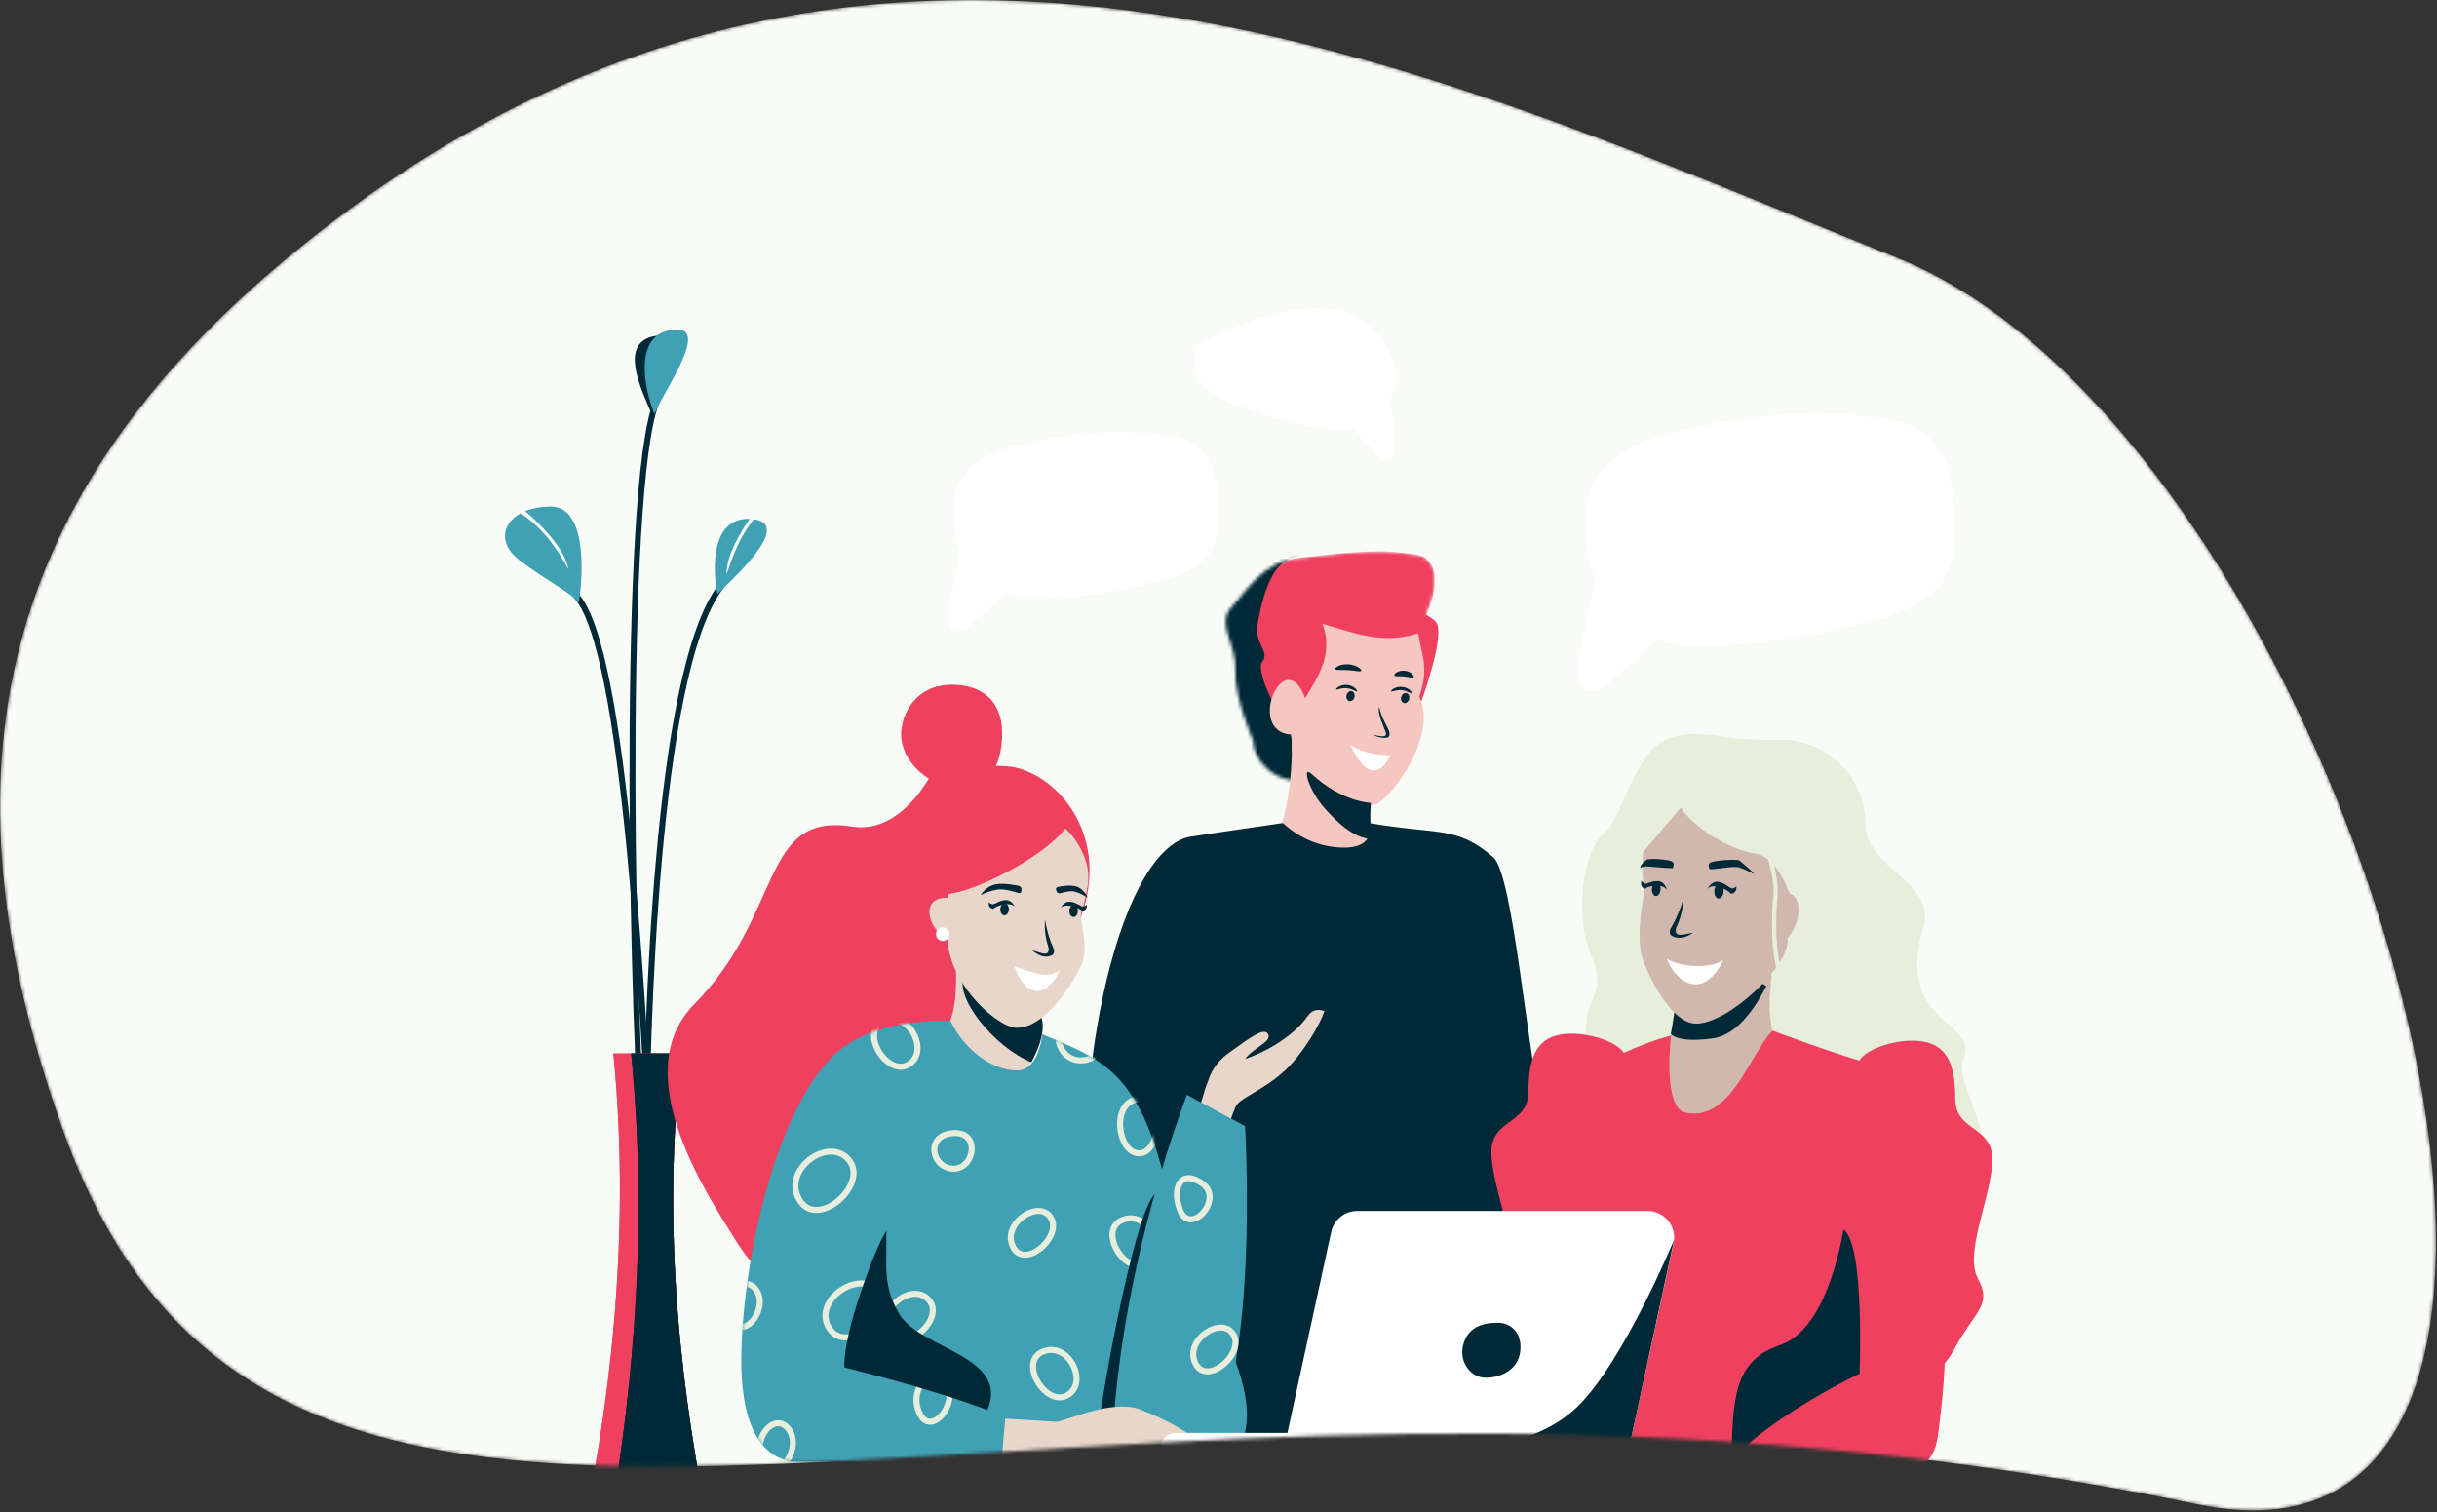 <?xml version="1.0" encoding="UTF-8"?><svg width="714px" height="443px" viewBox="0 0 714 443" version="1.1" xmlns="http://www.w3.org/2000/svg" xmlns:xlink="http://www.w3.org/1999/xlink"><rect x="0" y="0" width="714" height="443" fill="#333333" stroke="none"/><!--Generator: Sketch 64 (93537) - https://sketch.com--><title>PassionateTeam</title><desc>Created with Sketch.</desc><defs><path d="M555.747,75.472 C418.31,20.268 250.378,-62.411 84.283,75.472 C0.776,144.796 -19.588,224.61 18.356,330.855 C84.283,515.448 306.967,370.946 643.924,440.732 C785.147,469.98 689.574,129.227 555.747,75.472 Z" id="path-1"/><path d="M1.703,17.032 C-2.656,21.838 3.359,27.828 2.959,35.52 C2.56,43.212 8.128,56.035 8.128,56.035 C8.632,66.334 23.809,73.016 31.134,62.193 C34.396,56.97 32.717,31.31 32.717,31.31 C32.717,31.31 49.142,31.235 54.957,25.135 C60.773,19.035 65.434,2.829 55.819,1.428 C46.203,0.027 41.265,0.144 21.411,2.452 C11.046,3.658 6.68,11.544 1.703,17.032 Z" id="path-3"/><path d="M124.637,48.32 C116.769,14.576 105.33,11.166 88.39,4.01 C88.39,4.01 87.391,14.488 81.203,14.59 C73.558,14.717 65.415,8.36 61.477,0.103 C61.477,0.103 38.738,-1.3 26.931,10.506 C10.597,26.841 1.2,67.404 0.237,95.866 C-0.307,111.966 2.644,126.924 14.858,129.227 L143.062,129.227 C159.638,111.448 132.505,82.063 124.637,48.32 Z" id="path-5"/></defs><g id="Page-1" stroke="none" stroke-width="1" fill="none" fill-rule="evenodd"><g id="PassionateTeam"><mask id="mask-2" fill="white"><use xlink:href="#path-1"/></mask><g id="Path"/><g id="Group" mask="url(#mask-2)"><path d="M555.747,75.472 C418.31,20.268 250.378,-62.411 84.283,75.472 C0.776,144.796 -19.588,224.61 18.356,330.855 C84.283,515.448 306.967,370.946 643.924,440.732 C785.147,469.98 689.574,129.227 555.747,75.472 Z" id="Path" fill="#F9FBF6" fill-rule="nonzero"/><path d="M189.249,334.536 C189.614,306.588 191.645,196.63 211.373,171.641" id="Path" stroke="#002937" stroke-width="1.739"/><path d="M210.203,174.114 C208.639,166.48 208.382,151.376 219.861,152.039 C234.211,152.866 212.135,171.769 210.203,174.114 Z" id="Path" fill="#40A1B5" fill-rule="nonzero"/><path d="M190.953,342.715 C188.578,301.249 183.476,189.205 168.57,174.299" id="Path" stroke="#002937" stroke-width="1.739"/><path d="M161.452,148.407 C171.605,148.407 171.059,167.296 169.598,176.526 C166.212,172.925 161.452,171.02 152.453,164.329 C143.454,157.637 148.761,148.407 161.452,148.407 Z" id="Path" fill="#40A1B5" fill-rule="nonzero"/><path d="M151.021,149.295 L151.76,148.172 C153.549,149.349 156.966,152.283 160.055,155.735 C161.603,157.465 163.083,159.341 164.24,161.208 C165.393,163.068 166.254,164.963 166.514,166.724 C161.096,156.935 156.521,152.915 151.021,149.295 Z" id="Path" fill="#F9FBF6"/><path d="M188.227,333.173 C184.756,283.669 182.328,133.718 193.288,115.743" id="Path" stroke="#002937" stroke-width="1.739"/><path d="M190.92,121.291 C187.976,114.194 181.085,100.556 191.684,98.472 C204.933,95.868 193.638,114.27 190.92,121.291 Z" id="Path" fill="#002937" fill-rule="nonzero"/><path d="M191.768,121.291 C188.824,114.195 185.585,98.802 196.184,96.718 C209.433,94.114 194.487,114.27 191.768,121.291 Z" id="Path" fill="#40A1B5" fill-rule="nonzero"/><path d="M224.507,148.052 L223.554,147.104 C222.044,148.624 219.3,152.195 216.983,156.206 C215.822,158.216 214.758,160.356 214.007,162.421 C213.26,164.476 212.806,166.508 212.912,168.285 C216.21,157.594 219.865,152.722 224.507,148.052 Z" id="Path" fill="#F9FBF6"/><path d="M179.707,308.638 C186.523,308.638 193.338,308.638 199.813,308.638 C186.864,410.242 226.394,515.83 226.394,515.83 L151.423,515.83 C151.423,515.83 190.612,418.875 179.707,308.638 Z" id="Path" fill="#F04060" fill-rule="nonzero"/><path d="M179.707,308.638 C186.523,308.638 193.338,308.638 199.813,308.638 C186.864,410.242 226.394,515.83 226.394,515.83 L151.423,515.83 C151.423,515.83 190.612,418.875 179.707,308.638 Z" id="Path" fill="#F04060" fill-rule="nonzero"/><path d="M184.915,308.638 C191.73,308.638 193.338,308.638 199.813,308.638 C186.864,410.242 226.394,515.83 226.394,515.83 L161.401,515.83 C161.401,515.83 195.819,418.875 184.915,308.638 Z" id="Path" fill="#002937" fill-rule="nonzero"/><path d="M184.915,308.638 C191.73,308.638 193.338,308.638 199.813,308.638 C186.864,410.242 226.394,515.83 226.394,515.83 L161.401,515.83 C161.401,515.83 195.819,418.875 184.915,308.638 Z" id="Path" fill="#002937" fill-rule="nonzero"/><path d="M400.404,173.322 C400.404,173.322 417.783,178.61 420.715,182.241 C423.651,185.875 416.392,205.571 416.392,205.571 L400.404,173.322 Z" id="Path" fill="#F04060" fill-rule="nonzero"/><g id="Clipped" transform="translate(359, 161)"><mask id="mask-4" fill="white"><use xlink:href="#path-3"/></mask><g id="Path"/><g id="Group" mask="url(#mask-4)" fill-rule="nonzero"><g transform="translate(-20, -4)" id="Path"><path d="M21.703,21.032 C17.344,25.838 23.359,31.828 22.959,39.52 C22.56,47.212 28.128,60.035 28.128,60.035 C28.632,70.334 43.809,77.016 51.134,66.193 C54.396,60.97 52.717,35.31 52.717,35.31 C52.717,35.31 69.142,35.235 74.957,29.135 C80.773,23.035 85.434,6.829 75.819,5.428 C66.203,4.027 61.265,4.144 41.411,6.452 C31.046,7.658 26.68,15.544 21.703,21.032 Z" fill="#F04060"/><path d="M42.401,60.886 C46.798,64.512 45.91,68.533 44.916,70.089 C43.012,83.226 22.09,79.995 11.867,76.737 L0.152,66.863 L10.484,0.458 L44.538,5.2 C43.065,5.155 39.336,5.754 36.204,8.503 C32.289,11.94 30.025,21.668 29.359,26.618 C28.694,31.567 33.152,34.123 30.811,36.882 C28.47,39.641 36.903,56.353 42.401,60.886 Z" fill="#002937"/></g></g></g><path d="M378.201,215.204 C364.851,214.207 376.495,188.176 382.395,204.593 C385.177,199.569 391.102,192.144 387.436,182.751 C397.451,185.646 405.018,188.789 415.548,185.545 C416.288,191.446 418.895,195.371 415.808,204.126 C421.47,215.516 407.561,233.586 403.46,235.477 C399.36,237.369 388.066,231.079 379.43,222.058 C377.713,220.265 378.914,217.939 378.201,215.204 Z" id="Path" fill="#F6C6C0" fill-rule="nonzero"/><path d="M404.118,207.131 C404.473,209.813 406.734,213.33 406.989,214.257 C407.067,214.543 407.123,214.83 407.121,215.091 C407.118,215.349 407.057,215.662 406.813,215.896 C406.168,216.514 403.281,215.996 402.424,215.285 C403.617,215.525 405.871,216.167 406.072,215.163 C406.121,214.919 406.037,214.722 405.985,214.533 C405.751,213.683 403.309,208.625 404.118,207.131 Z" id="Path" fill="#002937"/><path d="M412.906,204.505 C412.837,205.322 412.237,205.987 411.564,205.991 C410.89,205.995 410.404,205.336 410.473,204.519 C410.543,203.703 411.143,203.038 411.811,203.033 C412.484,203.029 412.976,203.689 412.906,204.505 Z" id="Path" fill="#002937" fill-rule="nonzero"/><path d="M413.641,203.13 C413.432,203.317 412.338,202.339 410.673,202.199 C409.012,202.032 407.716,202.784 407.555,202.557 C407.472,202.461 407.705,202.112 408.271,201.768 C408.828,201.429 409.756,201.132 410.79,201.232 C411.824,201.332 412.667,201.79 413.129,202.226 C413.598,202.664 413.744,203.048 413.641,203.13 Z" id="Path" fill="#002937" fill-rule="nonzero"/><path d="M396.887,203.936 C396.817,204.752 396.221,205.418 395.552,205.423 C394.883,205.428 394.402,204.769 394.471,203.953 C394.541,203.137 395.138,202.471 395.801,202.465 C396.47,202.46 396.952,203.119 396.887,203.936 Z" id="Path" fill="#002937" fill-rule="nonzero"/><path d="M397.572,202.559 C397.363,202.745 396.27,201.767 394.604,201.628 C392.944,201.46 391.647,202.212 391.48,201.984 C391.396,201.888 391.622,201.538 392.195,201.195 C392.753,200.856 393.68,200.558 394.714,200.659 C395.748,200.759 396.591,201.217 397.053,201.653 C397.53,202.092 397.675,202.476 397.572,202.559 Z" id="Path" fill="#002937" fill-rule="nonzero"/><path d="M398.808,196.517 C398.564,196.938 396.964,196.431 394.987,196.323 C393.021,196.173 391.36,196.466 391.176,196.013 C391.095,195.797 391.444,195.427 392.149,195.105 C392.847,194.781 393.921,194.547 395.099,194.624 C396.278,194.702 397.308,195.072 397.963,195.486 C398.618,195.899 398.916,196.317 398.808,196.517 Z" id="Path" fill="#002937" fill-rule="nonzero"/><path d="M414.175,198.396 C413.857,198.758 412.731,198.295 411.353,198.19 C409.976,198.035 408.787,198.286 408.542,197.877 C408.436,197.679 408.641,197.307 409.177,196.98 C409.7,196.651 410.562,196.413 411.509,196.499 C412.456,196.586 413.26,196.983 413.713,197.403 C414.181,197.818 414.319,198.217 414.175,198.396 Z" id="Path" fill="#002937" fill-rule="nonzero"/><path d="M403.913,251.787 C403.913,251.787 400.023,245.274 401.66,228.396 L378.362,212.423 C378.362,212.423 380.05,236.338 372.249,248.617 C372.249,248.617 376.564,277.691 394.393,278.06 C405.222,278.284 403.138,259.821 403.913,251.787 Z" id="Path" fill="#F6C6C0" fill-rule="nonzero"/><path d="M401.644,235.227 C401.644,235.227 393.254,235.043 384.277,226.747 C381.312,224.005 383.363,231.533 388.22,236.943 C391.025,240.066 396.465,245.791 402.009,245.791 C402.009,245.791 401.11,242.13 401.644,235.227 Z" id="Path" fill="#002937" fill-rule="nonzero"/><path d="M407.427,221.254 C399.555,221.254 395.703,218.261 395.703,218.261 C395.703,218.261 398.416,224.639 401.388,225.52 C404.514,226.446 406.111,223.668 407.427,221.254 Z" id="Path" fill="#FFFFFF" fill-rule="nonzero"/><path d="M401.123,241.123 C401.123,241.123 403.505,248.29 393.833,248.331 C389.71,248.348 382.522,247.229 375.853,241.123 C375.853,241.123 351.193,244.688 348.486,245.174 C332.85,248.331 319.975,287.753 317.972,334.137 C316.716,363.21 322.326,401.645 332.85,437.716 L431.851,437.716 C441.131,398.586 463.904,372.645 452.201,327.521 C447.45,309.2 443.428,256.311 437.51,251.156 C426.784,241.815 421.437,244.647 401.123,241.123 Z" id="Path" fill="#002937" fill-rule="nonzero"/><path d="M428.878,418.316 C428.878,418.316 422.078,310.539 421.625,294.724 C421.172,278.909 427.971,295.515 428.878,308.166 C429.784,320.817 429.331,337.287 434.317,349.216 C439.303,361.144 442.93,407.049 442.93,418.316 L428.878,418.316 Z" id="Path" fill="#002937" fill-rule="nonzero"/><path d="M357.386,293.144 L351.545,422.526 L330.132,422.526 C330.132,422.526 320.398,399.839 330.132,375.631 C339.866,351.423 334.566,333.752 341.595,320.62 C348.627,307.49 348.627,288.661 357.386,293.144 Z" id="Path" fill="#002937" fill-rule="nonzero"/><path d="M273.282,225.955 C273.282,225.955 264.485,244.539 249.67,242.168 C222.651,237.842 229.639,267.639 203.427,294.183 C183.529,314.334 206.873,349.505 215.403,363.163 C239.071,401.052 248.915,350.16 280.795,303.457 C312.674,256.754 273.282,225.955 273.282,225.955 Z" id="Path" fill="#F04060" fill-rule="nonzero"/><path d="M275.941,228.067 C280.985,225.314 289.458,223.825 295.864,224.586 C307.274,225.939 322.64,240.361 318.53,262.098 C312.74,292.727 280.352,278.823 269.359,267.409 C260.409,258.111 261.622,235.884 275.941,228.067 Z" id="Path" fill="#F04060" fill-rule="nonzero"/><path d="M302.295,306.319 L302.267,290.914 L280.056,284.571 C280.056,284.571 281.038,301.353 274.798,303.111 C265.308,305.785 281.019,323.165 290.862,322.588 C303.416,321.853 302.295,306.319 302.295,306.319 Z" id="Path" fill="#E8D6CA" fill-rule="nonzero"/><path d="M302.18,311.197 C291.404,306.91 279.468,292.117 282.48,285.897 L304.436,296.86 C304.436,296.86 307.97,300.496 302.18,311.197 Z" id="Path" fill="#002937" fill-rule="nonzero"/><path d="M297.772,301.113 C306.644,301.339 315.124,286.401 316.609,283.229 C318.968,278.191 317.163,273.106 316.609,268.304 C318.64,260.456 320.193,256.199 317.067,249.59 C306.343,226.916 274.323,241.171 278.024,269.96 C274.517,285.364 291.657,300.957 297.772,301.113 Z" id="Path" fill="#E8D6CA" fill-rule="nonzero"/><ellipse id="Oval" fill="#002937" fill-rule="nonzero" transform="translate(314.548, 266.903) rotate(1.423) translate(-314.548, -266.903) " cx="314.548" cy="266.903" rx="1.243" ry="1.765"/><ellipse id="Oval" fill="#002937" fill-rule="nonzero" transform="translate(294.325, 266.401) scale(-1, 1) rotate(-1.423) translate(-294.325, -266.401) " cx="294.325" cy="266.401" rx="1.243" ry="1.765"/><path d="M313.627,264.177 C312.041,263.982 311.021,265.374 310.71,266.094 C311.693,264.505 315.905,265.665 317.017,266.901 C318.43,266.728 318.48,265.65 318.428,265.008 C318.355,265.116 318.07,265.379 317.506,265.567 C316.801,265.802 315.608,264.42 313.627,264.177 Z" id="Path" fill="#002937" fill-rule="nonzero"/><path d="M294.541,263.702 C296.134,263.586 297.083,265.027 297.359,265.762 C296.455,264.126 292.191,265.075 291.019,266.255 C289.617,266.011 289.62,264.932 289.704,264.294 C289.771,264.405 290.043,264.682 290.597,264.898 C291.289,265.167 292.549,263.846 294.541,263.702 Z" id="Path" fill="#002937" fill-rule="nonzero"/><path d="M310.64,284.15 C306.77,287.017 303.054,284.908 297.217,283.208 C299.779,290.592 305.659,294.147 310.64,284.15 Z" id="Path" fill="#FFFFFF" fill-rule="nonzero"/><path d="M308.464,277.394 C307.651,275.669 306.53,272.147 306.19,269.381 C306.054,270.548 305.914,273.748 307.16,277.451 C307.296,277.858 307.282,278.127 307.201,278.548 C306.849,280.399 303.904,278.618 302.38,278.44 C304.152,279.756 305.759,280.785 307.993,279.976 C308.281,279.871 308.522,279.676 308.672,279.397 C308.811,279.137 308.838,278.866 308.829,278.645 C308.81,278.219 308.642,277.772 308.464,277.394 Z" id="Path" fill="#002937"/><path d="M315.173,259.657 C317.005,260.122 318.322,261.996 318.669,263.048 C317.835,262.429 316.38,261.612 314.784,261.207 C313.184,260.801 311.017,261.746 310.261,261.727 C309.505,261.708 309.017,260.13 309.732,259.91 C310.446,259.689 313.344,259.193 315.173,259.657 Z" id="Path" fill="#002937"/><path d="M291.925,259.04 C289.615,259.402 287.868,261.2 287.377,262.231 C288.452,261.659 290.311,260.925 292.323,260.609 C294.34,260.293 297.929,261.516 298.641,261.676 C299.353,261.837 299.627,259.872 298.693,259.596 C297.76,259.32 294.23,258.679 291.925,259.04 Z" id="Path" fill="#002937"/><path d="M276.156,263.097 C281.172,262.466 280.324,266.06 279.272,267.936 C280.077,271.182 280.728,277.09 276.899,274.752 C272.113,271.829 269.885,263.885 276.156,263.097 Z" id="Path" fill="#E8D6CA" fill-rule="nonzero"/><path d="M293.341,218.835 C292.294,226.398 287.851,232.03 280.295,230.981 C269.855,229.533 263.072,221.103 264.119,213.54 C265.167,205.977 271.049,199.305 281.894,200.809 C289.45,201.858 294.958,207.161 293.341,218.835 Z" id="Path" fill="#F04060" fill-rule="nonzero"/><path d="M278.157,274.057 C277.953,275.136 276.913,275.845 275.835,275.641 C274.756,275.436 274.048,274.396 274.252,273.316 C274.456,272.237 275.496,271.528 276.575,271.732 C277.653,271.938 278.362,272.978 278.157,274.057 Z" id="Path" fill="#FFFFFF" fill-rule="nonzero"/><path d="M341.636,347.32 C333.768,313.576 322.329,310.166 305.389,303.01 C305.389,303.01 304.39,313.488 298.202,313.59 C290.557,313.717 282.414,307.36 278.476,299.103 C278.476,299.103 255.737,297.7 243.93,309.506 C227.596,325.841 218.199,366.404 217.236,394.866 C216.692,410.966 219.643,425.924 231.857,428.227 L360.061,428.227 C376.637,410.448 349.504,381.063 341.636,347.32 Z" id="Path" fill="#40A1B5" fill-rule="nonzero"/><g id="Clipped" transform="translate(217, 299)"><mask id="mask-6" fill="white"><use xlink:href="#path-5"/></mask><g id="Path"/><g id="Group" mask="url(#mask-6)" stroke="#E7EEDC" stroke-width="1.765"><g transform="translate(-4, -1)" id="Path"><path d="M52.942,14.019 C59.369,10.643 53.999,-1.012 46.899,0.801 C38.024,3.067 46.515,17.394 52.942,14.019 Z"/><path d="M99.529,110.876 C105.956,107.501 100.586,95.845 93.486,97.658 C84.611,99.924 93.102,114.251 99.529,110.876 Z"/><path d="M122.796,72.334 C129.222,68.959 123.852,57.303 116.753,59.116 C107.878,61.382 116.369,75.709 122.796,72.334 Z"/><path d="M59.4,83.169 C55.021,77.38 44.399,84.581 47.346,91.289 C51.031,99.675 63.78,88.958 59.4,83.169 Z"/><path d="M94.989,58.939 C91.751,53.193 81.16,59.942 83.474,66.499 C86.366,74.696 98.227,64.685 94.989,58.939 Z"/><path d="M8.855,80.389 C5.617,74.643 -1.225,81.025 1.089,87.582 C3.98,95.778 12.093,86.136 8.855,80.389 Z"/><path d="M44.595,80.466 C39.192,73.67 25.847,82.304 29.452,90.202 C33.958,100.075 49.998,87.261 44.595,80.466 Z"/><path d="M35.928,42.113 C30.365,34.672 16.932,43.882 20.684,52.497 C25.374,63.266 41.491,49.553 35.928,42.113 Z"/><path d="M18.504,121.389 C14.999,115.169 7.594,122.076 10.098,129.173 C13.228,138.044 22.009,127.608 18.504,121.389 Z"/><path d="M64.419,107.312 C60.914,101.093 53.509,108 56.013,115.097 C59.143,123.968 67.924,113.532 64.419,107.312 Z"/><path d="M66.226,44.402 C72.517,44.616 74.492,33.392 66.225,33.968 C57.959,34.544 59.934,44.189 66.226,44.402 Z"/><path d="M120.655,39.89 C126.947,40.103 128.921,23.439 120.655,24.015 C112.389,24.592 114.364,39.677 120.655,39.89 Z"/><path d="M103.187,12.649 C110.433,13.078 110.202,5.095 103.186,2.98 C94.417,0.336 95.94,12.219 103.187,12.649 Z"/></g></g></g><path d="M371.6,303.093 C372.547,305.245 366.938,307.15 364.821,310.236 C367.551,309.333 370.848,307.832 374.02,305.85 C377.548,303.645 380.921,300.846 383.189,297.613 C385.14,294.832 388.046,296.238 388.046,296.238 C386.739,300.168 381.655,308.856 376.31,313.765 C369.946,319.609 363.211,321.57 362.038,324.209 C359.88,329.065 359.113,333.785 359.113,333.785 L349.403,329.966 C349.403,329.966 350.56,326.925 351.921,322.911 C352.692,320.637 353.097,318.541 353.881,316.96 C354.504,314.791 356.069,311.26 359.954,308.52 C365.984,304.265 370.498,300.587 371.6,303.093 Z" id="Path" fill="#E8D6CA" fill-rule="nonzero"/><path d="M247.423,400.628 C247.423,400.628 273.488,406.985 289.283,413.097 C296.017,397.11 269.495,395.312 263.469,384.91 C258.848,376.933 259.715,372.67 259.715,360.613 C257.102,363.874 246.769,390.546 247.423,400.628 Z" id="Path" fill="#002937" fill-rule="nonzero"/><path d="M344.655,355.349 C344.655,355.349 324.088,421.656 320.394,434.551 C319.032,425.355 333.333,347.034 339.439,349.532 C342.741,350.884 344.655,355.349 344.655,355.349 Z" id="Path" fill="#002937" fill-rule="nonzero"/><path d="M347.737,320.745 L364.786,329.938 C364.786,329.938 370.672,429.568 343.677,428.227 L325.817,427.789 C325.816,427.789 325.053,382.329 347.737,320.745 Z" id="Path" fill="#40A1B5" fill-rule="nonzero"/><path d="M361.436,391.104 C358.198,385.358 347.608,392.108 349.921,398.665 C352.813,406.861 364.674,396.851 361.436,391.104 Z" id="Path" stroke="#E7EEDC" stroke-width="1.765"/><path d="M352.376,346.836 C346.073,342.298 343.322,347.734 345.635,354.291 C348.527,362.487 358.679,351.374 352.376,346.836 Z" id="Path" stroke="#E7EEDC" stroke-width="1.765"/><path d="M294.525,415.631 L293.409,428.225 L349.445,421.894 C350.195,419.871 335.29,412.982 332.261,412.384 C323.294,410.614 310.615,417.054 309.225,416.52 L294.525,415.631 Z" id="Path" fill="#E8D6CA" fill-rule="nonzero"/><path d="M275.493,261.783 C281.639,263.572 308.885,250.284 313.671,240.277 C309.859,233.975 293.743,236.239 289.497,238.055 C282.268,245.219 269.347,259.993 275.493,261.783 Z" id="Path" fill="#F04060" fill-rule="nonzero"/><path d="M520.185,216.718 C503.872,217.294 497.911,212.548 488.064,216.719 C478.958,220.575 474.996,240.066 470.284,243.806 C462.896,249.67 461.978,269.771 465.606,278.357 C472.663,295.059 461.589,288.521 465.606,309.777 C471.575,341.366 455.663,363.802 467.05,362.062 C470.228,361.576 559.503,387.436 563.549,384.041 C578.118,375.653 580.102,361.64 581.492,344.872 C582.911,327.749 572.387,316.927 575.362,309.777 C579.789,299.135 554.859,300.038 563.549,271.591 C567.512,258.616 546.52,254.497 546.52,241.311 C546.52,228.96 536.498,216.143 520.185,216.718 Z" id="Path" fill="#E7EEDC" fill-rule="nonzero"/><path d="M489.169,304.816 L493.459,286.708 C493.459,286.708 520.138,276.595 518.997,286.504 C516.88,304.888 522.391,308.643 522.391,308.643 C522.391,308.643 507.589,344.056 496.174,340.658 C481.614,336.324 489.169,304.816 489.169,304.816 Z" id="Path" fill="#D0B8AF" fill-rule="nonzero"/><path d="M501.93,304.193 C509.663,303.065 514.915,293.872 517.53,288.88 C517.53,288.88 487.204,271.201 490.965,282.07 C492.624,286.864 489.526,302.889 489.526,302.889 C490.647,304.282 494.674,305.252 501.93,304.193 Z" id="Path" fill="#002937" fill-rule="nonzero"/><path d="M496.927,299.897 C489.262,299.897 482.426,284.572 481.146,280.558 C479.114,274.183 481.68,261.816 481.68,261.816 C481.68,261.816 479.69,246.359 484.086,238.048 C494.157,219.006 529.744,226.853 523.713,275.3 C524.479,282.707 506.557,299.897 496.927,299.897 Z" id="Path" fill="#D0B8AF" fill-rule="nonzero"/><path d="M520.133,226.203 C533.795,229.688 527.326,253.405 524.132,261.479 C524.132,261.479 520.795,251.192 514.459,250.124 C502.735,248.149 490.758,237.613 491.313,233.337 C492.535,223.93 503.055,221.846 520.133,226.203 Z" id="Path" fill="#E7EEDC" fill-rule="nonzero"/><path d="M512.231,236.491 C515.496,238.381 520.844,256.806 520.225,262.168 C519.452,268.87 519.265,282.612 523.131,289.056 C526.998,295.5 538.233,298.705 538.233,302.83" id="Path" stroke="#E7EEDC" stroke-width="1.241"/><path d="M489.717,252.305 C490.881,252.829 490.125,253.934 490.125,254.342 C487.843,254.342 483.003,253.818 482.098,253.818 C481.192,253.818 480.55,254.342 480.55,254.342 C480.55,253.281 481.909,252.316 482.421,251.897 C483.061,251.373 488.553,251.781 489.717,252.305 Z" id="Path" fill="#002937" fill-rule="nonzero"/><path d="M501.265,252.63 C500.101,253.154 500.857,254.26 500.857,254.667 C503.139,254.667 508.045,253.62 509.645,254.144 C511.246,254.667 513.997,256.1 513.997,256.1 C513.609,255.421 510.157,252.526 509.645,252.107 C509.005,251.583 502.429,252.107 501.265,252.63 Z" id="Path" fill="#002937" fill-rule="nonzero"/><path d="M504.95,281.159 C501.322,284.041 491.963,283.334 488.278,280.808 C490.979,287.824 499.027,293.458 504.95,281.159 Z" id="Path" fill="#FFFFFF" fill-rule="nonzero"/><path d="M489.778,271.477 C490.849,269.756 492.466,266.177 493.166,263.299 C493.166,264.548 492.919,267.942 491.148,271.697 C490.954,272.11 490.936,272.396 490.969,272.85 C491.114,274.847 494.441,273.33 496.071,273.33 C494.039,274.5 492.216,275.389 489.957,274.259 C489.667,274.114 489.436,273.878 489.313,273.565 C489.198,273.274 489.202,272.984 489.24,272.752 C489.312,272.305 489.544,271.853 489.778,271.477 Z" id="Path" fill="#002937"/><ellipse id="Oval" fill="#002937" fill-rule="nonzero" transform="translate(485.244, 260.533) scale(-1, 1) rotate(-3.935) translate(-485.244, -260.533) " cx="485.244" cy="260.533" rx="1.271" ry="1.986"/><ellipse id="Oval" fill="#002937" fill-rule="nonzero" transform="translate(503.631, 261.113) rotate(3.935) translate(-503.631, -261.113) " cx="503.631" cy="261.113" rx="1.363" ry="2.131"/><path d="M485.897,258.141 C487.525,258.285 488.26,260.051 488.424,260.916 C487.765,258.94 483.311,259.267 481.943,260.379 C480.565,259.868 480.735,258.668 480.919,257.971 C480.97,258.107 481.202,258.462 481.728,258.796 C482.385,259.215 483.863,257.96 485.897,258.141 Z" id="Path" fill="#002937" fill-rule="nonzero"/><path d="M503.539,258.354 C501.813,258.022 500.619,259.639 500.238,260.489 C501.403,258.631 505.951,260.288 507.1,261.848 C508.657,261.726 508.772,260.428 508.75,259.651 C508.665,259.776 508.337,260.076 507.709,260.269 C506.925,260.509 505.695,258.768 503.539,258.354 Z" id="Path" fill="#002937" fill-rule="nonzero"/><path d="M479.434,251.938 L500.653,226.95 C499.538,226.3 489.244,229.314 484.042,232.733 C478.84,236.152 477.948,247.695 479.434,251.938 Z" id="Path" fill="#E7EEDC" fill-rule="nonzero"/><path d="M524.411,261.763 C520.757,260.304 521.074,264.735 521.689,267.133 C520.815,270.915 519.823,277.913 522.856,275.643 C526.646,272.806 528.979,263.587 524.411,261.763 Z" id="Path" fill="#D0B8AF" fill-rule="nonzero"/><path d="M489.585,303.366 C489.585,303.366 486.959,324.621 493.871,326.004 C507.086,328.647 512.399,309.294 519.301,301.936 C519.301,301.936 537.17,308.718 550.814,312.547 C564.266,316.321 573.195,374.551 568.793,412.137 C567.285,425.016 567.921,426.446 559.128,432.406 C550.335,438.367 447.909,442.821 447.909,442.821 C439.356,438.305 450.253,337.161 453.137,329.738 C456.02,322.314 465.372,310.187 489.585,303.366 Z" id="Path" fill="#F04060" fill-rule="nonzero"/><path d="M458.919,302.882 C465.808,302.371 475.157,305.657 476.113,309.271 C455.051,316.183 465.497,425.332 447.814,392.685 C441.971,381.897 436.971,380.331 441.117,372.677 C445.263,365.023 437.609,349.714 436.971,338.552 C436.333,327.389 447.815,329.941 447.814,319.735 C447.814,309.529 450.308,303.519 458.919,302.882 Z" id="Path" fill="#F04060" fill-rule="nonzero"/><path d="M544.823,402.448 C544.823,402.448 520.422,413.984 507.309,427.547 C507.611,410.009 507.984,398.579 521.438,394.09 C531.106,390.865 537.07,376.915 540.131,360.29 C546.376,364.26 544.823,402.448 544.823,402.448 Z" id="Path" fill="#002937" fill-rule="nonzero"/><path d="M507.075,442.823 L505.829,428.771 C505.829,428.771 496.834,433.734 489.892,434.396 C482.951,435.058 465.761,433.891 464.107,442.823 L507.075,442.823 Z" id="Path" fill="#E5AF9C" fill-rule="nonzero"/><path d="M443.058,419.791 L344.36,419.791 C342.032,419.791 340.146,421.679 340.146,424.008 C340.146,426.338 342.032,428.226 344.36,428.226 L443.058,428.226 L443.058,419.791 Z" id="Path" fill="#FFFFFF" fill-rule="nonzero"/><path d="M482.694,354.766 L397.653,354.766 C393.978,354.766 390.8,357.328 390.017,360.921 L375.357,428.226 L476.397,428.226 L490.332,364.253 C491.393,359.376 487.682,354.766 482.694,354.766 Z" id="Path" fill="#FFFFFF" fill-rule="nonzero"/><path d="M490.484,363.207 C490.484,363.207 475.725,398.832 462.267,411.999 C449.765,424.231 427.475,426.476 395.018,428.226 L476.395,428.226 L490.484,363.207 Z" id="Path" fill="#002937" fill-rule="nonzero"/><path d="M376.98,419.791 L375.357,428.226 L344.359,428.226 C344.359,428.226 348.618,424.677 354.013,424.008 C359.408,423.341 372.431,424.7 376.98,419.791 Z" id="Path" fill="#EAEAEA" fill-rule="nonzero"/><path d="M428.598,394.363 C427.57,398.861 430.71,403.635 435.321,403.635 C439.933,403.635 444.465,401.148 445.298,396.609 C446.259,391.375 443.42,387.522 438.809,387.522 C434.197,387.522 429.852,388.864 428.598,394.363 Z" id="Path" fill="#002937" fill-rule="nonzero"/><path d="M462.197,197.386 C461.952,194.459 462.826,191.422 463.397,188.579 C464.029,185.438 464.673,182.298 465.332,179.163 C465.975,176.097 466.633,173.034 467.301,169.974 C467.181,169.574 467.059,169.183 466.942,168.778 C466.736,168.288 466.541,167.789 466.374,167.267 C465.939,165.905 465.643,164.494 465.461,163.056 C463.752,155.306 463.385,147.194 467.704,140.214 C471.463,134.139 477.368,130.584 483.89,128.572 C485.853,127.87 487.874,127.318 489.85,126.805 C499.075,124.414 508.527,122.768 518.015,121.875 C525.848,121.137 534.807,120.61 543.194,121.786 C544.266,121.848 545.337,121.924 546.408,122.023 C550.258,122.375 554.265,122.679 557.967,123.866 C565.982,126.437 570.175,132.983 571.573,141.015 C572.27,145.014 572.601,149.067 572.626,153.126 C572.65,157.038 572.634,161.247 571.624,165.048 C569.453,173.223 562.202,177.334 554.774,180.06 C551.293,181.337 547.719,182.221 544.099,182.761 C535.798,185.357 527.043,186.782 518.548,187.884 C511.968,188.737 505.34,189.211 498.707,189.298 C494.607,189.352 490.687,189.11 487.029,187.872 C486.475,187.81 485.923,187.721 485.376,187.611 C481.8,190.796 478.226,193.98 474.651,197.165 C472.49,199.09 470.219,201.628 467.325,202.394 C464.002,203.271 462.428,200.16 462.197,197.386 Z" id="Path" fill="#FFFFFF" fill-rule="nonzero"/><path d="M277.693,181.272 C277.518,179.17 278.145,176.99 278.555,174.947 C279.008,172.692 279.472,170.438 279.944,168.185 C280.406,165.983 280.877,163.784 281.358,161.587 C281.272,161.3 281.185,161.018 281.1,160.728 C280.952,160.377 280.812,160.018 280.693,159.642 C280.379,158.664 280.167,157.651 280.038,156.619 C278.81,151.053 278.548,145.227 281.649,140.216 C284.347,135.854 288.589,133.3 293.272,131.856 C294.681,131.352 296.133,130.956 297.552,130.587 C304.177,128.87 310.964,127.689 317.777,127.047 C323.402,126.517 329.836,126.138 335.859,126.982 C336.628,127.027 337.399,127.082 338.167,127.152 C340.931,127.405 343.809,127.623 346.467,128.476 C352.224,130.322 355.234,135.024 356.238,140.79 C356.738,143.662 356.976,146.573 356.993,149.488 C357.011,152.298 356.999,155.32 356.274,158.049 C354.714,163.92 349.509,166.873 344.173,168.83 C341.673,169.747 339.106,170.381 336.507,170.769 C330.546,172.632 324.26,173.655 318.158,174.448 C313.434,175.06 308.674,175.401 303.91,175.464 C300.966,175.503 298.151,175.328 295.523,174.44 C295.125,174.395 294.73,174.332 294.336,174.251 C291.769,176.538 289.202,178.825 286.633,181.112 C285.082,182.494 283.451,184.316 281.373,184.866 C278.989,185.497 277.858,183.264 277.693,181.272 Z" id="Path" fill="#FFFFFF" fill-rule="nonzero"/><path d="M350.399,101.136 C349.958,103.273 349.892,105.611 350.214,107.77 C350.905,112.411 354.647,115.127 358.574,117.09 C360.414,118.011 362.329,118.719 364.291,119.241 C368.706,121.185 373.444,122.513 378.059,123.648 C381.633,124.525 385.257,125.197 388.909,125.657 C391.166,125.941 393.341,126.05 395.435,125.595 C395.744,125.595 396.053,125.58 396.363,125.553 C398.136,127.53 399.91,129.507 401.684,131.485 C402.755,132.68 403.85,134.22 405.399,134.821 C407.177,135.512 408.236,133.894 408.536,132.38 C408.852,130.781 408.558,129.054 408.419,127.451 C408.266,125.68 408.104,123.91 407.935,122.141 C407.77,120.411 407.597,118.682 407.417,116.953 C407.507,116.74 407.6,116.532 407.689,116.316 C407.833,116.059 407.971,115.796 408.095,115.518 C408.419,114.794 408.671,114.035 408.859,113.254 C410.28,109.087 405.399,72.578 350.399,101.136 Z" id="Path" fill="#FFFFFF" fill-rule="nonzero"/><path d="M561.76,304.937 C554.871,304.427 545.522,307.713 544.565,311.327 C565.628,318.238 555.182,427.388 572.864,394.741 C578.708,383.952 583.708,382.387 579.562,374.733 C575.416,367.079 583.07,351.77 583.708,340.608 C584.346,329.445 572.864,331.997 572.864,321.791 C572.864,311.585 570.371,305.575 561.76,304.937 Z" id="Path" fill="#F04060" fill-rule="nonzero"/></g></g></g></svg>